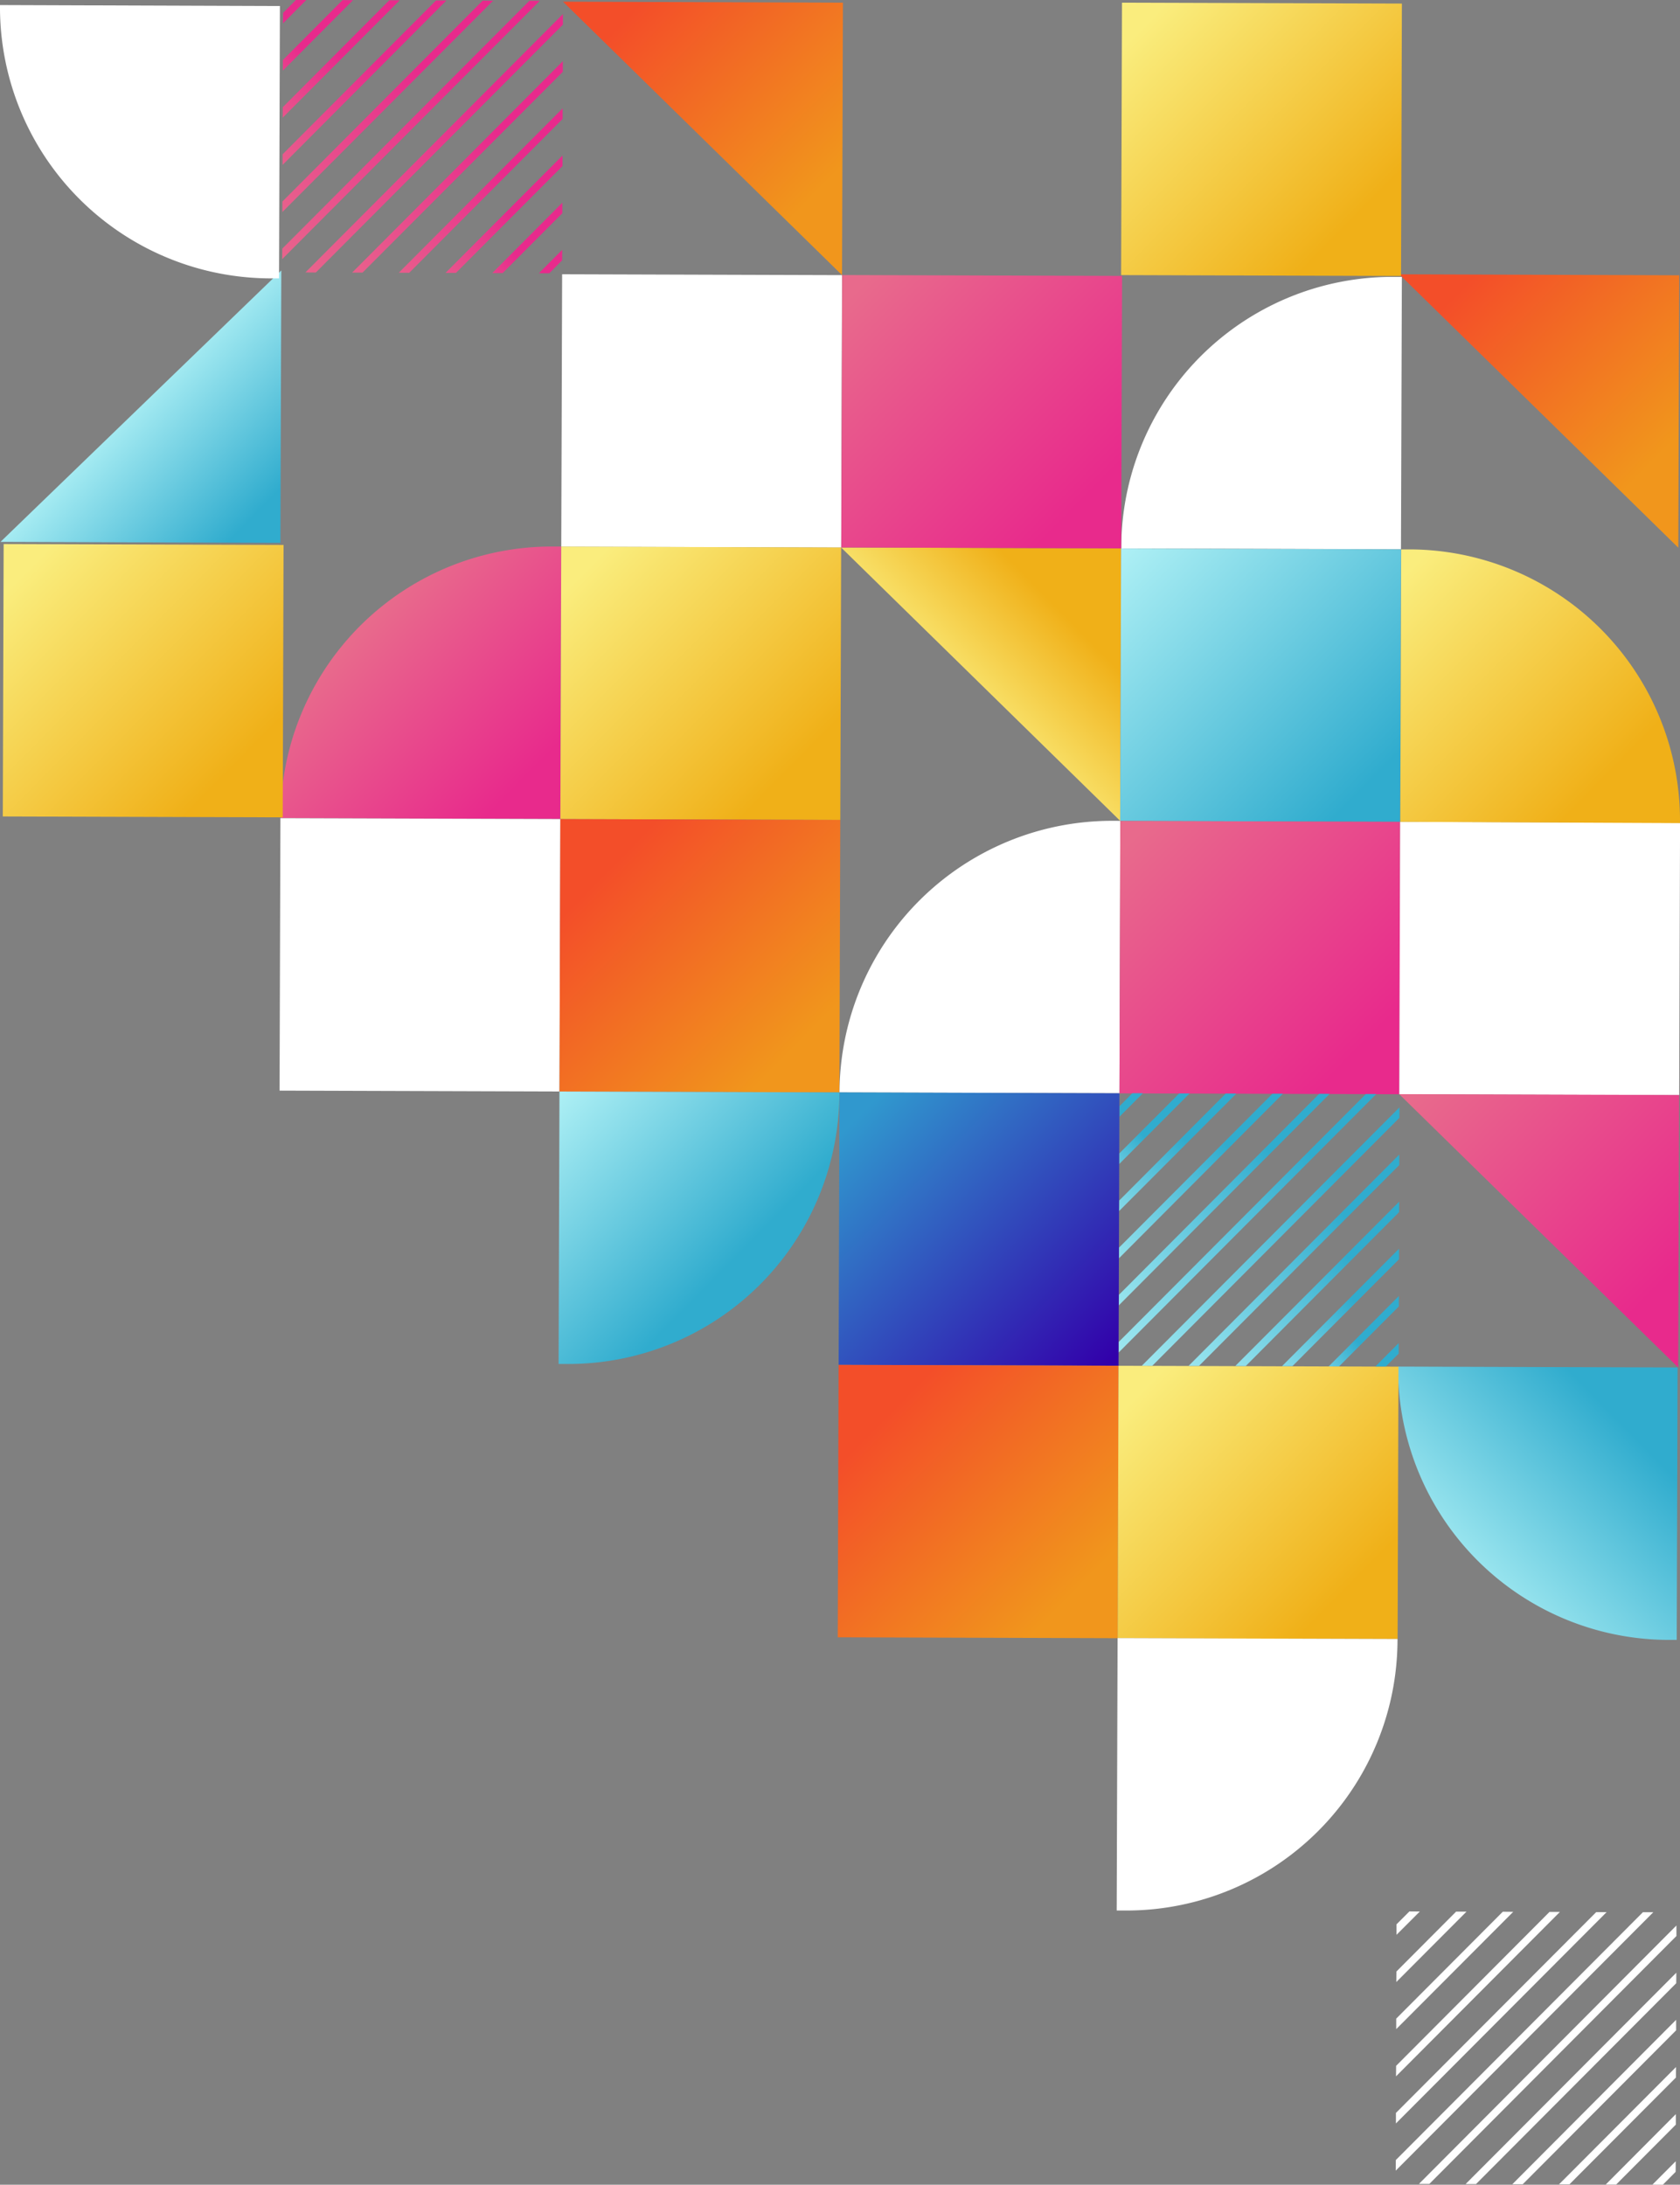 <?xml version="1.0" encoding="UTF-8"?> <svg xmlns="http://www.w3.org/2000/svg" xmlns:xlink="http://www.w3.org/1999/xlink" id="Слой_1" data-name="Слой 1" viewBox="0 0 169.43 220.3"><rect x="0" y="0" width="169.43" height="220.3" fill="#808080" stroke="none"/> <defs> <linearGradient id="linear-gradient" x1="311.65" y1="739.02" x2="325.87" y2="753.24" gradientTransform="matrix(0, 1.01, 0.99, 0, -718.64, -275.73)" gradientUnits="userSpaceOnUse"> <stop offset="0" stop-color="#b2f2f6"></stop> <stop offset="0.9" stop-color="#30acce"></stop> </linearGradient> <linearGradient id="linear-gradient-2" x1="333.57" y1="761.93" x2="353.41" y2="781.77" gradientTransform="matrix(0, 1.01, 0.99, 0, -718.64, -275.73)" gradientUnits="userSpaceOnUse"> <stop offset="0.08" stop-color="#e86a8c"></stop> <stop offset="0.87" stop-color="#e82a8c"></stop> </linearGradient> <linearGradient id="linear-gradient-3" x1="2082.42" y1="319.88" x2="2110.49" y2="319.88" gradientTransform="matrix(0.7, -0.71, 0.7, 0.71, -1541, 1407.52)" xlink:href="#linear-gradient"></linearGradient> <linearGradient id="linear-gradient-4" x1="264.21" y1="789.18" x2="292.06" y2="817.03" gradientTransform="matrix(0, 1.01, 0.99, 0, -718.64, -275.73)" gradientUnits="userSpaceOnUse"> <stop offset="0.2" stop-color="#f34e29"></stop> <stop offset="0.86" stop-color="#f1961c"></stop> </linearGradient> <linearGradient id="linear-gradient-5" x1="291.22" y1="874.24" x2="319.07" y2="902.09" xlink:href="#linear-gradient-4"></linearGradient> <linearGradient id="linear-gradient-6" x1="325.56" y1="782.36" x2="353.41" y2="810.21" gradientTransform="matrix(1.01, 0, 0, -0.99, -271.42, 859.3)" gradientUnits="userSpaceOnUse"> <stop offset="0.11" stop-color="#faed7d"></stop> <stop offset="0.84" stop-color="#f0b018"></stop> </linearGradient> <linearGradient id="linear-gradient-7" x1="270.94" y1="839.15" x2="298.79" y2="867" gradientTransform="matrix(1.01, 0, 0, -0.99, -159.85, 860.83)" xlink:href="#linear-gradient-6"></linearGradient> <linearGradient id="linear-gradient-8" x1="352.83" y1="782.36" x2="380.68" y2="810.21" gradientTransform="matrix(1.01, 0, 0, -0.99, -298.97, 886.77)" xlink:href="#linear-gradient-4"></linearGradient> <linearGradient id="linear-gradient-9" x1="2108.05" y1="221.87" x2="2128.16" y2="221.87" gradientTransform="matrix(0.7, -0.71, 0.7, 0.71, -1541, 1407.52)" xlink:href="#linear-gradient-6"></linearGradient> <linearGradient id="linear-gradient-10" x1="380.09" y1="810.8" x2="407.95" y2="838.65" gradientTransform="matrix(1.01, 0, 0, -0.99, -298.3, 942.57)" gradientUnits="userSpaceOnUse"> <stop offset="0.1" stop-color="#3098ce"></stop> <stop offset="1" stop-color="#3200aa"></stop> </linearGradient> <linearGradient id="linear-gradient-11" x1="407.36" y1="810.8" x2="435.21" y2="838.65" gradientTransform="matrix(1.01, 0, 0, -0.99, -325.86, 970.04)" xlink:href="#linear-gradient-4"></linearGradient> <linearGradient id="linear-gradient-12" x1="325.56" y1="839.24" x2="353.41" y2="867.09" gradientTransform="matrix(1.01, 0, 0, -0.99, -214.96, 915.95)" xlink:href="#linear-gradient"></linearGradient> <linearGradient id="linear-gradient-13" x1="352.83" y1="839.24" x2="380.68" y2="867.09" gradientTransform="matrix(1.01, 0, 0, -0.99, -242.52, 943.42)" xlink:href="#linear-gradient-2"></linearGradient> <linearGradient id="linear-gradient-14" x1="407.36" y1="839.24" x2="435.21" y2="867.09" gradientTransform="matrix(1.01, 0, 0, -0.99, -297.64, 998.36)" xlink:href="#linear-gradient-6"></linearGradient> <linearGradient id="linear-gradient-15" x1="373.28" y1="874.5" x2="401.13" y2="902.35" xlink:href="#linear-gradient-2"></linearGradient> <linearGradient id="linear-gradient-16" x1="298.59" y1="782.07" x2="298.59" y2="782.07" xlink:href="#linear-gradient-2"></linearGradient> <linearGradient id="linear-gradient-17" x1="407.65" y1="867.39" x2="407.65" y2="867.39" xlink:href="#linear-gradient-2"></linearGradient> <linearGradient id="linear-gradient-18" x1="2088.76" y1="221.45" x2="2088.76" y2="221.45" gradientTransform="matrix(0.7, -0.71, 0.7, 0.71, -1541, 1407.52)" xlink:href="#linear-gradient-2"></linearGradient> <linearGradient id="linear-gradient-19" x1="380.09" y1="782.36" x2="399.94" y2="802.2" gradientTransform="matrix(1.01, 0, 0, -0.99, -326.53, 914.24)" xlink:href="#linear-gradient"></linearGradient> <linearGradient id="linear-gradient-20" x1="298.29" y1="810.8" x2="326.15" y2="838.65" gradientTransform="matrix(1.01, 0, 0, -0.99, -215.63, 860.16)" xlink:href="#linear-gradient-2"></linearGradient> <linearGradient id="linear-gradient-21" x1="329.56" y1="863.68" x2="357.42" y2="891.53" gradientTransform="matrix(0, 1.01, 0.99, 0, -718.64, -275.73)" xlink:href="#linear-gradient-6"></linearGradient> <linearGradient id="linear-gradient-22" x1="2104.79" y1="124.63" x2="2108.12" y2="124.63" gradientTransform="matrix(0.7, -0.71, 0.7, 0.71, -1541, 1407.52)" xlink:href="#linear-gradient-2"></linearGradient> <linearGradient id="linear-gradient-23" x1="2101.45" y1="127.97" x2="2111.47" y2="127.97" gradientTransform="matrix(0.7, -0.71, 0.7, 0.71, -1541, 1407.52)" xlink:href="#linear-gradient-2"></linearGradient> <linearGradient id="linear-gradient-24" x1="2098.11" y1="131.32" x2="2114.83" y2="131.32" gradientTransform="matrix(0.7, -0.71, 0.7, 0.71, -1541, 1407.52)" xlink:href="#linear-gradient-2"></linearGradient> <linearGradient id="linear-gradient-25" x1="2094.77" y1="134.67" x2="2118.18" y2="134.67" gradientTransform="matrix(0.7, -0.71, 0.7, 0.71, -1541, 1407.52)" xlink:href="#linear-gradient-2"></linearGradient> <linearGradient id="linear-gradient-26" x1="2091.44" y1="138.01" x2="2121.54" y2="138.01" gradientTransform="matrix(0.7, -0.71, 0.7, 0.71, -1541, 1407.52)" xlink:href="#linear-gradient-2"></linearGradient> <linearGradient id="linear-gradient-27" x1="2088.1" y1="141.36" x2="2124.89" y2="141.36" gradientTransform="matrix(0.7, -0.71, 0.7, 0.71, -1541, 1407.52)" xlink:href="#linear-gradient-2"></linearGradient> <linearGradient id="linear-gradient-28" x1="2088.83" y1="144.7" x2="2125.62" y2="144.7" gradientTransform="matrix(0.7, -0.71, 0.7, 0.71, -1541, 1407.52)" xlink:href="#linear-gradient-2"></linearGradient> <linearGradient id="linear-gradient-29" x1="2092.19" y1="148.05" x2="2122.28" y2="148.05" gradientTransform="matrix(0.7, -0.71, 0.7, 0.71, -1541, 1407.52)" xlink:href="#linear-gradient-2"></linearGradient> <linearGradient id="linear-gradient-30" x1="2095.54" y1="151.39" x2="2118.95" y2="151.39" gradientTransform="matrix(0.7, -0.71, 0.7, 0.71, -1541, 1407.52)" xlink:href="#linear-gradient-2"></linearGradient> <linearGradient id="linear-gradient-31" x1="2098.9" y1="154.74" x2="2115.61" y2="154.74" gradientTransform="matrix(0.7, -0.71, 0.7, 0.71, -1541, 1407.52)" xlink:href="#linear-gradient-2"></linearGradient> <linearGradient id="linear-gradient-32" x1="2102.25" y1="158.09" x2="2112.27" y2="158.09" gradientTransform="matrix(0.7, -0.71, 0.7, 0.71, -1541, 1407.52)" xlink:href="#linear-gradient-2"></linearGradient> <linearGradient id="linear-gradient-33" x1="2105.61" y1="161.43" x2="2108.94" y2="161.43" gradientTransform="matrix(0.7, -0.71, 0.7, 0.71, -1541, 1407.52)" xlink:href="#linear-gradient-2"></linearGradient> <linearGradient id="linear-gradient-34" x1="2087.95" y1="262.16" x2="2091.29" y2="262.16" gradientTransform="matrix(0.7, -0.71, 0.7, 0.71, -1541, 1407.52)" xlink:href="#linear-gradient"></linearGradient> <linearGradient id="linear-gradient-35" x1="2084.62" y1="265.5" x2="2094.64" y2="265.5" gradientTransform="matrix(0.7, -0.71, 0.7, 0.71, -1541, 1407.52)" xlink:href="#linear-gradient"></linearGradient> <linearGradient id="linear-gradient-36" x1="2081.28" y1="268.85" x2="2098" y2="268.85" gradientTransform="matrix(0.7, -0.71, 0.7, 0.71, -1541, 1407.52)" xlink:href="#linear-gradient"></linearGradient> <linearGradient id="linear-gradient-37" x1="2077.94" y1="272.19" x2="2101.35" y2="272.19" gradientTransform="matrix(0.7, -0.71, 0.7, 0.71, -1541, 1407.52)" xlink:href="#linear-gradient"></linearGradient> <linearGradient id="linear-gradient-38" x1="2074.61" y1="275.54" x2="2104.7" y2="275.54" gradientTransform="matrix(0.7, -0.71, 0.7, 0.71, -1541, 1407.52)" xlink:href="#linear-gradient"></linearGradient> <linearGradient id="linear-gradient-39" x1="2071.27" y1="278.89" x2="2108.06" y2="278.89" gradientTransform="matrix(0.7, -0.71, 0.7, 0.71, -1541, 1407.52)" xlink:href="#linear-gradient"></linearGradient> <linearGradient id="linear-gradient-40" x1="2072" y1="282.23" x2="2108.79" y2="282.23" gradientTransform="matrix(0.7, -0.71, 0.7, 0.71, -1541, 1407.52)" xlink:href="#linear-gradient"></linearGradient> <linearGradient id="linear-gradient-41" x1="2075.35" y1="285.58" x2="2105.45" y2="285.58" gradientTransform="matrix(0.7, -0.71, 0.7, 0.71, -1541, 1407.52)" xlink:href="#linear-gradient"></linearGradient> <linearGradient id="linear-gradient-42" x1="2078.71" y1="288.92" x2="2102.12" y2="288.92" gradientTransform="matrix(0.7, -0.71, 0.7, 0.71, -1541, 1407.52)" xlink:href="#linear-gradient"></linearGradient> <linearGradient id="linear-gradient-43" x1="2082.06" y1="292.27" x2="2098.78" y2="292.27" gradientTransform="matrix(0.7, -0.71, 0.7, 0.71, -1541, 1407.52)" xlink:href="#linear-gradient"></linearGradient> <linearGradient id="linear-gradient-44" x1="2085.42" y1="295.61" x2="2095.44" y2="295.61" gradientTransform="matrix(0.7, -0.71, 0.7, 0.71, -1541, 1407.52)" xlink:href="#linear-gradient"></linearGradient> <linearGradient id="linear-gradient-45" x1="2088.77" y1="298.96" x2="2092.11" y2="298.96" gradientTransform="matrix(0.7, -0.71, 0.7, 0.71, -1541, 1407.52)" xlink:href="#linear-gradient"></linearGradient> <linearGradient id="linear-gradient-46" x1="325.49" y1="725.71" x2="353.34" y2="753.56" gradientTransform="matrix(1.01, 0, 0, -0.99, -327.57, 802.81)" xlink:href="#linear-gradient-6"></linearGradient> </defs> <title>bg_fon3</title> <g> <polygon points="28.28 54.74 28.37 27.27 0.05 54.64 28.28 54.74" style="fill: url(#linear-gradient)"></polygon> <path d="M56.51,82.58l.09-27.47h-1a27.34,27.34,0,0,0-27.3,27.38h0Z" style="fill: url(#linear-gradient-2)"></path> <rect x="28.62" y="82.16" width="27.47" height="28.23" transform="translate(138.76 54.23) rotate(90.18)" style="fill: #fff"></rect> <path d="M169.1,165.36l.09-27.47L141,137.8h0a27.34,27.34,0,0,0,27.12,27.56Z" style="fill: url(#linear-gradient-3)"></path> <polygon points="84.92 27.74 85.01 0.27 56.78 0.17 84.92 27.74" style="fill: url(#linear-gradient-4)"></polygon> <polygon points="169.26 55.23 169.35 27.76 141.12 27.66 169.26 55.23" style="fill: url(#linear-gradient-5)"></polygon> <rect x="57.03" y="27.31" width="27.47" height="28.23" transform="translate(112.41 -29.2) rotate(90.18)" style="fill: #fff"></rect> <rect x="56.94" y="54.78" width="27.47" height="28.23" transform="translate(139.79 -1.56) rotate(90.18)" style="fill: url(#linear-gradient-6)"></rect> <rect x="113.48" y="-0.07" width="27.47" height="28.23" transform="translate(141.67 -113.12) rotate(90.18)" style="fill: url(#linear-gradient-7)"></rect> <rect x="56.85" y="82.25" width="27.47" height="28.23" transform="translate(167.17 26.09) rotate(90.18)" style="fill: url(#linear-gradient-8)"></rect> <polygon points="112.97 82.77 113.06 55.3 84.83 55.21 112.97 82.77" style="fill: url(#linear-gradient-9)"></polygon> <path d="M85.08,82.34h27.47a0,0,0,0,1,0,0v28.23a0,0,0,0,1,0,0h0A27.47,27.47,0,0,1,85.08,83.1v-.76a0,0,0,0,1,0,0Z" transform="translate(195.59 -2.05) rotate(90.18)" style="fill: #fff"></path> <rect x="84.99" y="109.81" width="27.47" height="28.23" transform="translate(222.97 25.6) rotate(90.18)" style="fill: url(#linear-gradient-10)"></rect> <rect x="84.9" y="137.28" width="27.47" height="28.23" transform="translate(250.35 53.25) rotate(90.18)" style="fill: url(#linear-gradient-11)"></rect> <path d="M141.29,55.39l.09-27.47h-1a27.34,27.34,0,0,0-27.3,27.38h0Z" style="fill: #fff"></path> <rect x="113.4" y="54.97" width="27.47" height="28.23" transform="translate(196.62 -57.83) rotate(90.18)" style="fill: url(#linear-gradient-12)"></rect> <rect x="113.31" y="82.43" width="27.47" height="28.23" transform="translate(224 -30.18) rotate(90.18)" style="fill: url(#linear-gradient-13)"></rect> <rect x="113.13" y="137.37" width="27.47" height="28.23" transform="translate(278.76 25.11) rotate(90.18)" style="fill: url(#linear-gradient-14)"></rect> <path d="M140.94,165.27h0l-28.23-.09-.09,27.47h1A27.34,27.34,0,0,0,140.94,165.27Z" style="fill: #fff"></path> <rect x="141.54" y="82.53" width="27.47" height="28.23" transform="translate(252.41 -58.32) rotate(90.18)" style="fill: #fff"></rect> <polygon points="169.25 137.89 169.34 110.42 141.11 110.33 169.25 137.89" style="fill: url(#linear-gradient-15)"></polygon> <path d="M56.69,27.64" style="fill: url(#linear-gradient-16)"></path> <path d="M141,137.8" style="fill: url(#linear-gradient-17)"></path> <path d="M84.74,82.68" style="fill: url(#linear-gradient-18)"></path> <path d="M56.76,109.72h.13a27.34,27.34,0,0,1,27.34,27.34v.89a0,0,0,0,1,0,0H56.76a0,0,0,0,1,0,0V109.72A0,0,0,0,1,56.76,109.72Z" transform="translate(194.55 53.74) rotate(90.18)" style="fill: url(#linear-gradient-19)"></path> <rect x="85.25" y="27.4" width="27.47" height="28.23" transform="translate(140.83 -57.34) rotate(90.18)" style="fill: url(#linear-gradient-20)"></rect> <path d="M169.43,83h0A27.34,27.34,0,0,0,142.31,55.4h-1l-.09,27.47Z" style="fill: url(#linear-gradient-21)"></path> <g> <polygon points="29.84 0 28.55 1.3 28.54 2.36 30.89 0 29.84 0" style="fill: url(#linear-gradient-22)"></polygon> <polygon points="34.55 0.01 28.53 6.05 28.53 7.12 35.6 0.02 34.55 0.01" style="fill: url(#linear-gradient-23)"></polygon> <polygon points="39.26 0.03 28.52 10.81 28.51 11.87 40.31 0.03 39.26 0.03" style="fill: url(#linear-gradient-24)"></polygon> <polygon points="43.97 0.05 28.5 15.56 28.5 16.63 45.02 0.05 43.97 0.05" style="fill: url(#linear-gradient-25)"></polygon> <polygon points="48.68 0.06 28.48 20.32 28.48 21.38 49.73 0.07 48.68 0.06" style="fill: url(#linear-gradient-26)"></polygon> <polygon points="53.39 0.08 28.47 25.07 28.46 26.13 54.44 0.08 53.39 0.08" style="fill: url(#linear-gradient-27)"></polygon> <polygon points="56.77 1.42 30.8 27.47 31.85 27.48 56.77 2.48 56.77 1.42" style="fill: url(#linear-gradient-28)"></polygon> <polygon points="56.76 6.17 35.51 27.49 36.56 27.49 56.76 7.24 56.76 6.17" style="fill: url(#linear-gradient-29)"></polygon> <polygon points="56.74 10.93 40.22 27.5 41.27 27.51 56.74 11.99 56.74 10.93" style="fill: url(#linear-gradient-30)"></polygon> <polygon points="56.73 15.68 44.93 27.52 45.98 27.52 56.73 16.74 56.73 15.68" style="fill: url(#linear-gradient-31)"></polygon> <polygon points="56.71 20.44 49.64 27.54 50.69 27.54 56.71 21.5 56.71 20.44" style="fill: url(#linear-gradient-32)"></polygon> <polygon points="56.7 25.19 54.35 27.55 55.4 27.55 56.69 26.25 56.7 25.19" style="fill: url(#linear-gradient-33)"></polygon> </g> <g> <polygon points="114.2 110.24 112.91 111.54 112.91 112.6 115.26 110.24 114.2 110.24" style="fill: url(#linear-gradient-34)"></polygon> <polygon points="118.92 110.26 112.89 116.3 112.89 117.36 119.97 110.26 118.92 110.26" style="fill: url(#linear-gradient-35)"></polygon> <polygon points="123.62 110.27 112.88 121.05 112.87 122.11 124.68 110.28 123.62 110.27" style="fill: url(#linear-gradient-36)"></polygon> <polygon points="128.33 110.29 112.86 125.8 112.86 126.87 129.38 110.29 128.33 110.29" style="fill: url(#linear-gradient-37)"></polygon> <polygon points="133.04 110.3 112.85 130.56 112.84 131.62 134.09 110.31 133.04 110.3" style="fill: url(#linear-gradient-38)"></polygon> <polygon points="137.75 110.32 112.83 135.31 112.83 136.37 138.8 110.32 137.75 110.32" style="fill: url(#linear-gradient-39)"></polygon> <polygon points="141.14 111.66 115.16 137.71 116.21 137.72 141.13 112.72 141.14 111.66" style="fill: url(#linear-gradient-40)"></polygon> <polygon points="141.12 116.42 119.87 137.73 120.92 137.73 141.12 117.48 141.12 116.42" style="fill: url(#linear-gradient-41)"></polygon> <polygon points="141.11 121.17 124.58 137.74 125.63 137.75 141.1 122.23 141.11 121.17" style="fill: url(#linear-gradient-42)"></polygon> <polygon points="141.09 125.92 129.29 137.76 130.34 137.76 141.09 126.98 141.09 125.92" style="fill: url(#linear-gradient-43)"></polygon> <polygon points="141.08 130.68 134 137.78 135.05 137.78 141.07 131.74 141.08 130.68" style="fill: url(#linear-gradient-44)"></polygon> <polygon points="141.06 135.43 138.71 137.79 139.76 137.79 141.06 136.49 141.06 135.43" style="fill: url(#linear-gradient-45)"></polygon> </g> <g> <polygon points="142.14 192.74 140.84 194.04 140.84 195.1 143.19 192.75 142.14 192.74" style="fill: #fff"></polygon> <polygon points="146.85 192.76 140.83 198.8 140.82 199.86 147.9 192.76 146.85 192.76" style="fill: #fff"></polygon> <polygon points="151.56 192.77 140.81 203.55 140.81 204.61 152.61 192.78 151.56 192.77" style="fill: #fff"></polygon> <polygon points="156.27 192.79 140.8 208.31 140.79 209.37 157.32 192.79 156.27 192.79" style="fill: #fff"></polygon> <polygon points="160.98 192.81 140.78 213.06 140.78 214.12 162.03 192.81 160.98 192.81" style="fill: #fff"></polygon> <polygon points="165.69 192.82 140.77 217.81 140.76 218.88 166.74 192.82 165.69 192.82" style="fill: #fff"></polygon> <polygon points="169.07 194.16 143.1 220.22 144.15 220.22 169.07 195.22 169.07 194.16" style="fill: #fff"></polygon> <polygon points="169.06 198.92 147.81 220.23 148.86 220.23 169.05 199.98 169.06 198.92" style="fill: #fff"></polygon> <polygon points="169.04 203.67 152.52 220.25 153.57 220.25 169.04 204.73 169.04 203.67" style="fill: #fff"></polygon> <polygon points="169.03 208.43 157.23 220.26 158.28 220.26 169.02 209.49 169.03 208.43" style="fill: #fff"></polygon> <polygon points="169.01 213.18 161.94 220.28 162.99 220.28 169.01 214.24 169.01 213.18" style="fill: #fff"></polygon> <polygon points="169 217.93 166.65 220.29 167.7 220.3 168.99 219 169 217.93" style="fill: #fff"></polygon> </g> <rect x="0.7" y="54.52" width="27.47" height="28.23" transform="translate(83.12 54.42) rotate(90.18)" style="fill: url(#linear-gradient-46)"></rect> <path d="M28.14,28.07,28.23.61,0,.51H0A27.34,27.34,0,0,0,27.12,28.07Z" style="fill: #fff"></path> </g> </svg> 